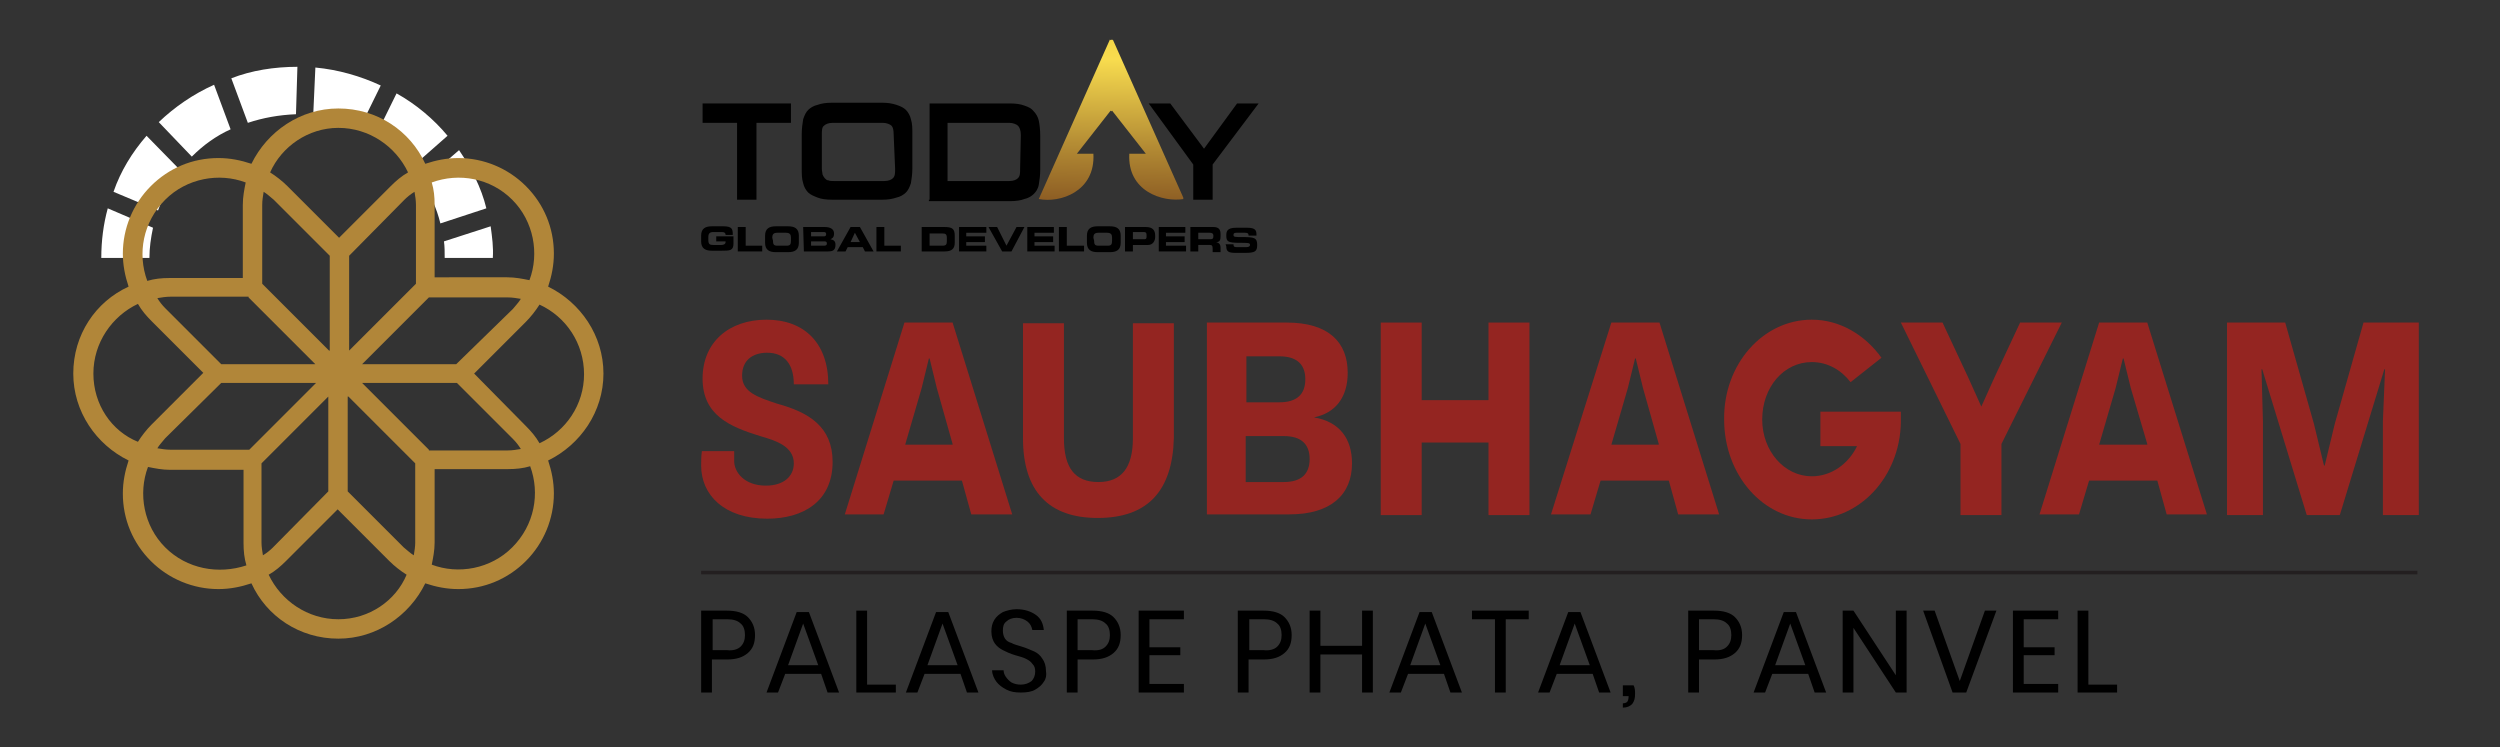 <?xml version="1.0" encoding="utf-8"?>
<!-- Generator: Adobe Illustrator 25.4.1, SVG Export Plug-In . SVG Version: 6.00 Build 0)  -->
<svg version="1.1" id="Layer_1" xmlns="http://www.w3.org/2000/svg" xmlns:xlink="http://www.w3.org/1999/xlink" x="0px" y="0px"
	 viewBox="0 0 348 104" style="enable-background:new 0 0 348 104;" xml:space="preserve">
<rect x="0" y="0" width="348" height="104" fill="#333333" stroke="none"/>
<style type="text/css">
	.st0{display:none;}
	.st1{display:inline;fill:url(#SVGID_1_);}
	.st2{display:inline;fill:url(#SVGID_00000088094711367151490190000000992241709322113185_);}
	.st3{display:inline;fill:url(#SVGID_00000174600603066422534120000014609776315992683427_);}
	.st4{display:inline;fill:url(#SVGID_00000134937435791074960450000008372273092863516854_);}
	.st5{fill:#FFFFFF;}
	.st6{fill:#B18639;}
	
		.st7{clip-path:url(#SVGID_00000011726906357865956100000004401324788838803123_);fill:url(#SVGID_00000089553524395089914150000008710868749674033588_);}
	.st8{fill:#942521;}
	.st9{fill:none;stroke:#231F20;stroke-width:0.5;stroke-miterlimit:10;}
</style>
<g class="st0">
	
		<linearGradient id="SVGID_1_" gradientUnits="userSpaceOnUse" x1="150.88" y1="-612.947" x2="162.308" y2="-666.376" gradientTransform="matrix(1 0 0 -1 0 -602)">
		<stop  offset="0" style="stop-color:#2B3990"/>
		<stop  offset="1" style="stop-color:#005938"/>
	</linearGradient>
	<path class="st1" d="M156.8,49.7c-6.2,0-11.3-4.7-11.3-11.3s5.1-11.2,11.3-11.2S168,31.8,168,38.4S163,49.7,156.8,49.7z
		 M156.8,43.3c2.8,0,4.3-2,4.3-4.9c0-3-1.5-4.9-4.3-4.9s-4.3,1.9-4.3,4.9C152.5,41.4,154,43.3,156.8,43.3z"/>
	
		<linearGradient id="SVGID_00000157986419206926248130000014552150019078054586_" gradientUnits="userSpaceOnUse" x1="173.749" y1="-608.056" x2="185.178" y2="-661.484" gradientTransform="matrix(1 0 0 -1 0 -602)">
		<stop  offset="0" style="stop-color:#2B3990"/>
		<stop  offset="1" style="stop-color:#006838"/>
	</linearGradient>
	<path style="display:inline;fill:url(#SVGID_00000157986419206926248130000014552150019078054586_);" d="M180.5,43.8l-3.3,5.7h-7.8
		l7.2-11.3L169,27.6h8.1l3.9,5.5l3.2-5.5h7.8l-7.1,11.1l7.7,10.8h-8.1L180.5,43.8z"/>
	
		<linearGradient id="SVGID_00000026143983882469382490000012606479470209224635_" gradientUnits="userSpaceOnUse" x1="198.174" y1="-602.831" x2="209.602" y2="-656.26" gradientTransform="matrix(1 0 0 -1 0 -602)">
		<stop  offset="0" style="stop-color:#2B3990"/>
		<stop  offset="1" style="stop-color:#006838"/>
	</linearGradient>
	<path style="display:inline;fill:url(#SVGID_00000026143983882469382490000012606479470209224635_);" d="M192.6,27.6h7.9l3.5,7.8
		l3.5-7.8h7.7l-7.9,15.3v6.7h-6.9v-6.7L192.6,27.6z"/>
</g>
<g class="st0">
	
		<linearGradient id="SVGID_00000170976257689059378280000014881520644114974622_" gradientUnits="userSpaceOnUse" x1="214.435" y1="-599.352" x2="225.864" y2="-652.781" gradientTransform="matrix(1 0 0 -1 0 -602)">
		<stop  offset="0" style="stop-color:#2B3990"/>
		<stop  offset="1" style="stop-color:#006838"/>
	</linearGradient>
	<path style="display:inline;fill:url(#SVGID_00000170976257689059378280000014881520644114974622_);" d="M251,74h-50v-9.9
		l23.6-25.2c1.8-1.9,3.3-3.7,4.5-5.3s2.2-3.1,3-4.4s1.3-2.6,1.6-3.7c0.3-1.2,0.5-2.3,0.5-3.3c0-3.2-0.8-5.8-2.5-7.6
		c-1.6-1.9-4-2.8-7-2.8c-1.7,0-3.2,0.3-4.5,0.9s-2.4,1.5-3.3,2.6s-1.6,2.4-2,3.9c-0.5,1.5-0.7,3.1-0.7,4.9h-14.5
		c0-3.3,0.6-6.4,1.8-9.3s2.9-5.4,5.1-7.6s4.9-3.9,8-5.2c2.9-1.4,6.4-2,10.3-2c3.8,0,7.2,0.5,10.2,1.4c3,1,5.4,2.3,7.4,4.1
		s3.5,3.9,4.6,6.5c1,2.6,1.6,5.5,1.6,8.7c0,2.4-0.4,4.8-1.2,7.1s-1.9,4.5-3.3,6.8s-3.1,4.6-5.1,6.9c-2,2.3-4.2,4.7-6.6,7.2
		l-12.9,13.6H251V74z"/>
</g>
<path class="st5" d="M68.3,31.5l-6.5,2.1c0.1,0.7,0.1,1.5,0.1,2.3h6.7C68.7,34.4,68.5,33,68.3,31.5z M43.9,9.4L43.6,16
	c2.3,0.2,4.5,0.9,6.5,1.8l2.9-5.9C50.2,10.6,47.1,9.7,43.9,9.4z M29.8,11.8c-2.9,1.3-5.5,3.1-7.7,5.2l4.6,4.8
	c1.6-1.6,3.4-2.9,5.4-3.8L29.8,11.8z M15,29c-0.6,2.2-0.9,4.5-0.9,6.9h6.7c0-1.4,0.2-2.8,0.5-4.2L15,29z M20.4,18.9
	c-2,2.3-3.6,4.9-4.6,7.8l6.2,2.6c0.7-2,1.8-3.9,3.1-5.6L20.4,18.9z M41.4,9.3c-3.2,0-6.4,0.5-9.2,1.6l2.3,6.2
	c2.1-0.7,4.3-1.1,6.7-1.2L41.4,9.3L41.4,9.3z M55.2,13l-2.9,5.9c1.9,1.2,3.6,2.6,5,4.4l5-4.4C60.4,16.6,57.9,14.5,55.2,13z
	 M63.9,20.9l-5.1,4.4c1.1,1.8,2,3.7,2.5,5.8l6.4-2.1C67,26.1,65.6,23.4,63.9,20.9z"/>
<path class="st6" d="M84,52c0-5.3-3.2-9.9-7.7-12.1c0.5-1.5,0.8-3,0.8-4.6c0-3.6-1.4-6.9-3.9-9.4S67.3,22,63.8,22
	c-1.6,0-3.1,0.3-4.6,0.8c-2.1-4.6-6.7-7.7-12.1-7.7c-5.3,0-9.9,3.2-12.1,7.7c-1.5-0.5-3-0.8-4.6-0.8c-3.6,0-6.9,1.4-9.4,3.9
	s-3.9,5.9-3.9,9.4c0,1.6,0.3,3.1,0.8,4.6c-4.6,2.1-7.7,6.7-7.7,12.1c0,5.3,3.2,9.9,7.7,12.1c-0.5,1.5-0.8,3-0.8,4.6
	c0,3.6,1.4,6.9,3.9,9.4s5.9,3.9,9.4,3.9c1.6,0,3.1-0.3,4.6-0.8c2.1,4.6,6.7,7.7,12.1,7.7c5.3,0,9.9-3.2,12.1-7.7
	c1.5,0.5,3,0.8,4.6,0.8c3.6,0,6.9-1.4,9.4-3.9s3.9-5.9,3.9-9.4c0-1.6-0.3-3.1-0.8-4.6C80.8,61.9,84,57.3,84,52 M71.3,27.8
	c3,3,3.8,7.5,2.4,11.2c-1-0.2-2-0.4-3.1-0.4H60.5V28.5c0-1.1-0.1-2.1-0.4-3.1C63.9,24,68.3,24.8,71.3,27.8z M59.7,62.6l-9.3-9.3
	h13.2l7.8,7.8c0.4,0.4,0.8,0.9,1.1,1.4c-0.6,0.1-1.2,0.2-1.8,0.2h-11V62.6z M38,76.2c-0.4,0.4-0.9,0.8-1.4,1.1
	c-0.1-0.6-0.2-1.2-0.2-1.8v-11l9.3-9.3v13.2L38,76.2z M56.3,27.8c0.4-0.4,0.9-0.8,1.4-1.1c0.1,0.6,0.2,1.2,0.2,1.8v11l-3.1,3.1
	l-6.2,6.2V35.6L56.3,27.8z M45.8,48.8l-6.2-6.2l-3.1-3.1v-11c0-0.6,0.1-1.2,0.2-1.8c0.5,0.3,0.9,0.7,1.4,1.1l7.8,7.8v13.2H45.8z
	 M34.6,41.4l3.1,3.1l6.2,6.2H30.8L23,42.9c-0.4-0.4-0.8-0.9-1.1-1.4c0.6-0.1,1.2-0.2,1.8-0.2h10.9V41.4z M30.8,53.3H44l-9.3,9.3h-11
	c-0.6,0-1.2-0.1-1.8-0.2c0.3-0.5,0.7-0.9,1.1-1.4L30.8,53.3z M48.5,55.2l9.3,9.3v11c0,0.6-0.1,1.2-0.2,1.8c-0.5-0.3-0.9-0.7-1.4-1.1
	l-7.8-7.8V55.2H48.5z M63.5,50.7H50.4l6.2-6.2l3.1-3.1h11c0.6,0,1.2,0.1,1.8,0.2c-0.3,0.5-0.7,0.9-1.1,1.4L63.5,50.7z M47.1,17.8
	c4.3,0,8,2.6,9.7,6.2c-0.9,0.5-1.7,1.2-2.4,1.9l-7.2,7.2L40,25.9c-0.7-0.7-1.6-1.4-2.4-1.9C39.2,20.4,42.9,17.8,47.1,17.8z M23,27.8
	c3-3,7.5-3.8,11.2-2.4c-0.2,1-0.4,2-0.4,3.1v10.2H23.6c-1.1,0-2.1,0.1-3.1,0.4C19.1,35.3,19.9,30.9,23,27.8z M13,52
	c0-4.3,2.6-8,6.2-9.7c0.5,0.9,1.2,1.7,1.9,2.4l7.2,7.2l-7.2,7.2c-0.7,0.7-1.4,1.6-1.9,2.4C15.5,60,13,56.3,13,52z M23,76.2
	c-3-3-3.8-7.5-2.4-11.2c1,0.2,2,0.4,3.1,0.4h10.2v10.2c0,1.1,0.1,2.1,0.4,3.1C30.4,80,26,79.2,23,76.2z M47.1,86.2
	c-4.3,0-8-2.6-9.7-6.2c0.9-0.5,1.7-1.2,2.4-1.9l7.2-7.2l7.2,7.2c0.7,0.7,1.6,1.4,2.4,1.9C55.1,83.6,51.4,86.2,47.1,86.2z M71.3,76.2
	c-3,3-7.5,3.8-11.2,2.4c0.2-1,0.4-2,0.4-3.1V65.3h10.2c1.1,0,2.1-0.1,3.1-0.4C75.2,68.7,74.4,73.1,71.3,76.2z M75.1,61.7
	c-0.5-0.9-1.2-1.7-1.9-2.4L66,52l7.2-7.2c0.7-0.7,1.4-1.6,1.9-2.4c3.7,1.7,6.2,5.4,6.2,9.7C81.3,56.3,78.8,60,75.1,61.7z"/>
<g>
	<g>
		<g>
			<g>
				<g>
					<g>
						<defs>
							<path id="SVGID_00000017490649105550774510000003903456565839496079_" d="M154.8,5.6l-0.1-0.1l-0.1,0.1l0-0.1v0.1l-0.1-0.1
								l-9.9,22.2c2.9,0.6,7.9-1,7.6-6.3h-2.3l4.7-6l0.1,0.1l0.1-0.1l4.7,6h-2.3c-0.3,5.2,4.6,6.8,7.6,6.3l-9.9-22.2L154.8,5.6z"/>
						</defs>
						<clipPath id="SVGID_00000155125154393488071550000001260282276712654246_">
							<use xlink:href="#SVGID_00000017490649105550774510000003903456565839496079_"  style="overflow:visible;"/>
						</clipPath>
						
							<linearGradient id="SVGID_00000018946258287042770260000012853400256033905571_" gradientUnits="userSpaceOnUse" x1="-1860.855" y1="491.029" x2="-1860.474" y2="491.029" gradientTransform="matrix(1.621 -92.06 -92.06 -1.621 48375.254 -170481.266)">
							<stop  offset="0" style="stop-color:#7B481D"/>
							<stop  offset="0.116" style="stop-color:#8B5B23"/>
							<stop  offset="0.351" style="stop-color:#B48C34"/>
							<stop  offset="0.682" style="stop-color:#F6DA4E"/>
							<stop  offset="0.69" style="stop-color:#F8DC4F"/>
							<stop  offset="1" style="stop-color:#EAC82C"/>
						</linearGradient>
						
							<polygon style="clip-path:url(#SVGID_00000155125154393488071550000001260282276712654246_);fill:url(#SVGID_00000018946258287042770260000012853400256033905571_);" points="
							144.4,28.3 144.8,5.2 165,5.5 164.7,28.6 						"/>
					</g>
				</g>
			</g>
		</g>
	</g>
	<polygon points="97.8,14.4 97.8,17.1 102.6,17.1 102.6,27.8 105.3,27.8 105.3,17.1 110.1,17.1 110.1,14.4 	"/>
	<path d="M124.4,18.8L124.4,18.8c0-0.7-0.1-1.1-0.3-1.3c-0.2-0.2-0.7-0.4-1.2-0.4h-7c-0.6,0-1,0.2-1.2,0.4c-0.3,0.2-0.3,0.7-0.3,1.3
		v4.7c0,0.3,0.1,0.6,0.1,0.8c0.1,0.2,0.2,0.4,0.3,0.5c0.2,0.2,0.3,0.3,0.5,0.3c0.2,0.1,0.5,0.1,0.8,0.1h7c0.6,0,1-0.2,1.2-0.4
		c0.3-0.3,0.3-0.7,0.3-1.3L124.4,18.8L124.4,18.8z M115.8,27.8c-0.8,0-1.5-0.1-2-0.3c-0.5-0.2-1-0.4-1.3-0.7
		c-0.3-0.3-0.6-0.8-0.7-1.3c-0.2-0.6-0.2-1.3-0.2-2.1v-4.7c0-0.8,0.1-1.5,0.2-2.1c0.2-0.6,0.4-1,0.7-1.3c0.3-0.3,0.8-0.6,1.3-0.7
		c0.5-0.2,1.2-0.3,2-0.3h7c0.8,0,1.4,0.1,2,0.3c0.6,0.2,1,0.4,1.3,0.7c0.3,0.3,0.6,0.8,0.7,1.3c0.2,0.6,0.2,1.3,0.2,2.1v4.7
		c0,0.8-0.1,1.5-0.2,2.1c-0.2,0.6-0.4,1-0.7,1.3c-0.3,0.3-0.8,0.6-1.3,0.7c-0.6,0.2-1.2,0.3-2,0.3C122.8,27.8,115.8,27.8,115.8,27.8
		z"/>
	<path d="M142.1,18.8L142.1,18.8c0-0.7-0.2-1.1-0.4-1.3c-0.2-0.2-0.7-0.4-1.2-0.4h-8.6v8.1h8.6c0.6,0,1-0.2,1.2-0.4
		c0.3-0.3,0.3-0.7,0.3-1.3L142.1,18.8L142.1,18.8z M129.4,27.8V14.4h11.2c0.8,0,1.5,0.1,2,0.3c0.6,0.2,1,0.4,1.3,0.8
		c0.3,0.3,0.6,0.8,0.7,1.3s0.2,1.2,0.2,2.1v4.7c0,0.8-0.1,1.5-0.2,2.1s-0.4,1-0.7,1.3s-0.8,0.6-1.3,0.7c-0.5,0.2-1.2,0.3-2,0.3
		h-11.3v-0.2H129.4z"/>
	<polygon points="166.1,27.8 166.1,22.9 159.9,14.4 162.9,14.4 167.6,20.7 172.2,14.4 175.2,14.4 168.8,22.9 168.8,27.8 	"/>
	<path d="M97.6,32.8c0-1,0.6-1.3,1.5-1.3h1.6c1.2,0,1.3,0.4,1.3,1.1v0.1h-1c0-0.3-0.2-0.4-0.5-0.4h-1.2c-0.5,0-0.7,0.2-0.7,0.7v0.4
		c0,0.6,0.2,0.7,0.7,0.7h1.1c0.3,0,0.6-0.1,0.6-0.4v-0.1h-1.3v-0.7h2.4v1c0,1-0.5,1-1.7,1h-1.3c-0.9,0-1.5-0.3-1.5-1.3V32.8
		L97.6,32.8z"/>
	<polygon points="102.7,31.6 103.8,31.6 103.8,34.2 106.1,34.2 106.1,35 102.7,35 	"/>
	<path d="M107.6,33.5L107.6,33.5c0,0.5,0.1,0.7,0.6,0.7h1.3c0.5,0,0.6-0.2,0.6-0.7v-0.4c0-0.4-0.1-0.7-0.7-0.7h-1.2
		c-0.6,0-0.7,0.3-0.7,0.7L107.6,33.5L107.6,33.5z M106.5,32.8c0-1,0.6-1.3,1.5-1.3h1.7c0.9,0,1.5,0.3,1.5,1.3v1c0,1-0.6,1.3-1.5,1.3
		H108c-0.9,0-1.5-0.3-1.5-1.3V32.8z"/>
	<path d="M112.9,34.2L112.9,34.2h1.8c0.3,0,0.4-0.1,0.4-0.3c0-0.3-0.2-0.3-0.4-0.3h-1.8V34.2z M112.9,32.9L112.9,32.9h1.8
		c0.2,0,0.3-0.1,0.3-0.3s-0.1-0.3-0.3-0.3h-1.8V32.9z M111.8,31.6h3c0.8,0,1.3,0.3,1.3,0.9c0,0.6-0.3,0.7-0.5,0.8l0,0
		c0.5,0.1,0.7,0.3,0.7,0.8c0,0.8-0.5,0.9-1,0.9h-3.4L111.8,31.6L111.8,31.6z"/>
	<path d="M118.4,33.7L118.4,33.7h1.3l-0.7-1.3L118.4,33.7z M118.4,31.6h1.3l1.9,3.4h-1.2l-0.3-0.6H118l-0.3,0.6h-1.2L118.4,31.6z"/>
	<polygon points="122,31.6 123.1,31.6 123.1,34.2 125.4,34.2 125.4,35 122,35 	"/>
	<path d="M129.4,34.2L129.4,34.2h1.8c0.5,0,0.6-0.2,0.6-0.6v-0.5c0-0.5-0.2-0.6-0.6-0.6h-1.8V34.2z M128.3,31.6h3.2
		c1.1,0,1.4,0.3,1.4,1.2v1c0,0.8-0.4,1.2-1.4,1.2h-3.2V31.6z"/>
	<polygon points="133.5,31.6 137.3,31.6 137.3,32.4 134.5,32.4 134.5,32.9 137.1,32.9 137.1,33.7 134.5,33.7 134.5,34.2 137.3,34.2 
		137.3,35 133.5,35 	"/>
	<polygon points="137.6,31.6 138.8,31.6 140.1,34.2 141.5,31.6 142.6,31.6 140.8,35 139.5,35 	"/>
	<polygon points="143,31.6 146.7,31.6 146.7,32.4 144,32.4 144,32.9 146.6,32.9 146.6,33.7 144,33.7 144,34.2 146.8,34.2 146.8,35 
		143,35 	"/>
	<polygon points="147.4,31.6 148.5,31.6 148.5,34.2 150.9,34.2 150.9,35 147.4,35 	"/>
	<path d="M152.3,33.5L152.3,33.5c0,0.5,0.1,0.7,0.6,0.7h1.3c0.5,0,0.6-0.2,0.6-0.7v-0.4c0-0.4-0.1-0.7-0.7-0.7h-1.2
		c-0.6,0-0.7,0.3-0.7,0.7L152.3,33.5L152.3,33.5z M151.3,32.8c0-1,0.6-1.3,1.5-1.3h1.7c0.9,0,1.5,0.3,1.5,1.3v1c0,1-0.6,1.3-1.5,1.3
		h-1.7c-0.9,0-1.5-0.3-1.5-1.3V32.8z"/>
	<path d="M157.7,33.3L157.7,33.3h1.6c0.3,0,0.3-0.2,0.3-0.4v-0.2c0-0.3-0.1-0.4-0.4-0.4h-1.5L157.7,33.3L157.7,33.3z M156.6,31.6
		h2.9c1,0,1.3,0.5,1.3,1.2V33c0,0.5-0.3,1.1-1,1.1h-2.1V35h-1.1V31.6L156.6,31.6z"/>
	<polygon points="161.3,31.6 165,31.6 165,32.4 162.3,32.4 162.3,32.9 164.9,32.9 164.9,33.7 162.3,33.7 162.3,34.2 165.1,34.2 
		165.1,35 161.3,35 	"/>
	<path d="M166.8,33.3L166.8,33.3h1.7c0.3,0,0.4-0.1,0.4-0.4v-0.1c0-0.3-0.2-0.4-0.5-0.4h-1.6L166.8,33.3L166.8,33.3z M165.7,31.6
		h3.2c0.8,0,1,0.4,1,1v0.3c0,0.5-0.1,0.8-0.6,0.8l0,0c0.3,0.1,0.6,0.2,0.6,0.8v0.6h-1.1v-0.5c0-0.4-0.1-0.5-0.4-0.5h-1.6V35h-1.1
		L165.7,31.6L165.7,31.6z"/>
	<path d="M170.6,34h1.1c0,0.4,0.2,0.4,0.5,0.4h1.3c0.3,0,0.5-0.1,0.5-0.3c0-0.3-0.2-0.3-1.5-0.3c-1.6,0-1.8-0.2-1.8-1
		c0-0.6,0.1-1.1,1.4-1.1h1.5c1.2,0,1.3,0.4,1.3,1v0.1h-1.1c0-0.3-0.1-0.4-0.5-0.4h-1.2c-0.3,0-0.4,0.1-0.4,0.3
		c0,0.3,0.2,0.3,1.3,0.3c1.6,0,2,0.1,2,1.1c0,0.9-0.3,1.1-1.7,1.1H172c-1,0-1.3-0.2-1.3-0.9L170.6,34L170.6,34z"/>
</g>
<g>
	<path class="st8" d="M97.6,64.8c0-0.4,0-1.3,0.1-2h4.5c0,0.3,0,1,0,1.4c0,1.5,1.4,3.4,4.4,3.4c2.5,0,3.9-1.3,3.9-3.1
		c0-2.4-2.6-3.2-4.7-3.8c-4.2-1.3-8-2.9-8-8s3.7-8.2,8.9-8.2c5.2,0,8.6,3.2,8.6,9h-4.8c0-2.8-1.3-4.4-3.7-4.4
		c-2.1,0-3.5,1.1-3.5,3.2c0,2.3,2.2,3,4.9,3.9c4.4,1.2,7.7,3.2,7.7,8.1c0,5.5-4.1,7.9-9.1,7.9C100.8,72.2,97.6,68.9,97.6,64.8"/>
	<path class="st8" d="M125.9,44.9h6.7l8.3,26.7h-5.7l-1.3-4.7h-9.5l-1.4,4.7h-5.4L125.9,44.9z M132.6,61.8l-2.2-7.8l-1-4.1h-0.1
		l-1,4.1l-2.3,7.9h6.6V61.8z"/>
	<path class="st8" d="M152.8,72.1c-6.8,0-10.4-3.7-10.4-11.1V45h5.7v16c0,4.1,1.5,6.1,4.8,6.1c3.2,0,4.8-2,4.8-6.1V45h5.7v16
		C163.2,68.4,159.7,72.1,152.8,72.1"/>
	<path class="st8" d="M168,44.9h11.1c5.8,0,8.5,2.7,8.5,7c0,3.4-1.7,5.6-4.7,6.2l0,0c3.6,0.6,5.3,3,5.3,6.4c0,4.4-3,7.1-8.7,7.1H168
		L168,44.9L168,44.9z M178.1,56c2.4,0,3.6-1.1,3.6-3.2c0-2.1-1.2-3.2-3.6-3.2h-4.6V56H178.1z M178.7,67.1c2.4,0,3.6-1.1,3.6-3.2
		s-1.2-3.2-3.6-3.2h-5.3v6.4H178.7z"/>
	<polygon class="st8" points="212.9,71.7 207.2,71.7 207.2,61.6 197.9,61.6 197.9,71.7 192.2,71.7 192.2,44.9 197.9,44.9 
		197.9,55.7 207.2,55.7 207.2,44.9 212.9,44.9 	"/>
	<path class="st8" d="M224.3,44.9h6.7l8.3,26.7h-5.7l-1.3-4.7h-9.5l-1.4,4.7h-5.5L224.3,44.9z M230.9,61.8l-2.2-7.8l-1-4.1h-0.1
		l-1,4.1l-2.3,7.9h6.6V61.8z"/>
	<path class="st8" d="M252.2,44.5c3.9,0,7.4,2.1,9.7,5.3l-4.3,3.4c-1.3-1.7-3.2-2.8-5.4-2.8c-3.9,0-6.9,3.5-6.9,8
		c0,4.4,3.1,7.9,6.9,7.9c2.7,0,5.1-1.7,6.3-4.2h-5.1v-4.8h11.2v1.6c-0.2,7.5-5.7,13.4-12.4,13.4c-6.8,0-12.2-6.2-12.2-13.9
		C239.9,50.7,245.4,44.5,252.2,44.5"/>
	<polygon class="st8" points="278.6,61.8 278.6,71.7 272.9,71.7 272.9,61.8 264.6,44.9 270.4,44.9 274,52.6 275.8,56.6 277.6,52.6 
		281.2,44.9 287,44.9 	"/>
	<path class="st8" d="M292.2,44.9h6.7l8.3,26.7h-5.6l-1.3-4.7h-9.5l-1.4,4.7h-5.5L292.2,44.9z M298.9,61.8l-2.3-7.8l-1-4.1h-0.1
		l-1,4.1l-2.3,7.9h6.7V61.8z"/>
	<polygon class="st8" points="336.7,71.7 331.7,71.7 331.7,58.6 332,51.4 331.9,51.4 325.7,71.7 321.1,71.7 314.9,51.4 314.8,51.4 
		315,58.6 315,71.7 310,71.7 310,44.9 318.1,44.9 322.1,59 323.5,64.8 323.6,64.8 325,59 329,44.9 336.7,44.9 	"/>
</g>
<line class="st9" x1="336.5" y1="79.7" x2="97.6" y2="79.7"/>
<g>
	<path d="M99.1,91.8v4.6h-1.5V85h3.6c1.3,0,2.3,0.3,2.9,0.9c0.6,0.6,1,1.4,1,2.5c0,1.1-0.3,1.9-1,2.5c-0.7,0.6-1.6,0.9-2.9,0.9H99.1
		z M103.1,90c0.4-0.4,0.6-0.9,0.6-1.6c0-0.7-0.2-1.3-0.6-1.6c-0.4-0.4-1-0.6-1.9-0.6h-2v4.3h2C102,90.6,102.7,90.4,103.1,90z"/>
	<path d="M114.3,93.8h-5l-1,2.6h-1.6l4.2-11.2h1.7l4.2,11.2h-1.6L114.3,93.8z M113.9,92.6l-2.1-5.8l-2.1,5.8H113.9z"/>
	<path d="M120.7,95.3h4v1.1h-5.5V85h1.5V95.3z"/>
	<path d="M133.7,93.8h-5l-1,2.6h-1.6l4.2-11.2h1.7l4.2,11.2h-1.6L133.7,93.8z M133.3,92.6l-2.1-5.8l-2.1,5.8H133.3z"/>
	<path d="M145.3,94.9c-0.3,0.5-0.7,0.8-1.2,1.1c-0.5,0.3-1.2,0.4-2,0.4c-0.8,0-1.4-0.1-2-0.4c-0.6-0.3-1.1-0.7-1.4-1.1
		s-0.6-1-0.6-1.6h1.6c0,0.3,0.1,0.6,0.3,0.9c0.2,0.3,0.5,0.6,0.8,0.8c0.4,0.2,0.8,0.3,1.3,0.3c0.6,0,1.1-0.2,1.5-0.5
		c0.3-0.3,0.5-0.8,0.5-1.3c0-0.5-0.1-0.8-0.4-1.1c-0.2-0.3-0.5-0.5-0.9-0.7s-0.8-0.3-1.5-0.5c-0.7-0.2-1.3-0.5-1.7-0.7
		c-0.4-0.2-0.8-0.5-1.1-0.9s-0.5-1-0.5-1.7c0-0.6,0.1-1.1,0.4-1.6c0.3-0.5,0.7-0.8,1.2-1.1c0.5-0.2,1.2-0.4,1.9-0.4
		c1.1,0,2,0.3,2.7,0.8c0.7,0.5,1,1.2,1.1,2.1h-1.6c-0.1-0.5-0.3-0.9-0.7-1.2c-0.4-0.3-0.9-0.5-1.5-0.5c-0.6,0-1.1,0.2-1.4,0.5
		c-0.4,0.3-0.5,0.7-0.5,1.3c0,0.4,0.1,0.8,0.3,1.1c0.2,0.3,0.5,0.5,0.9,0.6c0.3,0.2,0.8,0.3,1.4,0.5c0.7,0.2,1.3,0.5,1.8,0.7
		c0.4,0.2,0.8,0.5,1.1,1c0.3,0.4,0.5,1,0.5,1.7C145.7,94,145.6,94.5,145.3,94.9z"/>
	<path d="M150,91.8v4.6h-1.5V85h3.6c1.3,0,2.3,0.3,2.9,0.9c0.6,0.6,1,1.4,1,2.5c0,1.1-0.3,1.9-1,2.5c-0.7,0.6-1.6,0.9-2.9,0.9H150z
		 M153.9,90c0.4-0.4,0.6-0.9,0.6-1.6c0-0.7-0.2-1.3-0.6-1.6c-0.4-0.4-1-0.6-1.9-0.6h-2v4.3h2C152.9,90.6,153.5,90.4,153.9,90z"/>
	<path d="M160,86.2v3.9h4.3v1.1H160v4h4.8v1.2h-6.3V85h6.3v1.2H160z"/>
	<path d="M173.8,91.8v4.6h-1.5V85h3.6c1.3,0,2.3,0.3,2.9,0.9c0.6,0.6,1,1.4,1,2.5c0,1.1-0.3,1.9-1,2.5c-0.7,0.6-1.6,0.9-2.9,0.9
		H173.8z M177.8,90c0.4-0.4,0.6-0.9,0.6-1.6c0-0.7-0.2-1.3-0.6-1.6c-0.4-0.4-1-0.6-1.9-0.6h-2v4.3h2C176.7,90.6,177.4,90.4,177.8,90
		z"/>
	<path d="M191.1,85v11.4h-1.5v-5.3h-5.8v5.3h-1.5V85h1.5v4.9h5.8V85H191.1z"/>
	<path d="M201,93.8h-5l-1,2.6h-1.6l4.2-11.2h1.7l4.2,11.2h-1.6L201,93.8z M200.5,92.6l-2.1-5.8l-2.1,5.8H200.5z"/>
	<path d="M212.8,85v1.2h-3.2v10.2h-1.5V86.2h-3.2V85H212.8z"/>
	<path d="M221.7,93.8h-5l-1,2.6h-1.6l4.2-11.2h1.7l4.2,11.2h-1.6L221.7,93.8z M221.3,92.6l-2.1-5.8l-2.1,5.8H221.3z"/>
	<path d="M227.6,96.6c0,0.6-0.1,1-0.4,1.4c-0.3,0.3-0.7,0.5-1.3,0.5v-0.6c0.3,0,0.5-0.1,0.6-0.2s0.2-0.4,0.2-0.7v-0.1h-0.8v-1.5h1.5
		C227.6,95.8,227.6,96.2,227.6,96.6z"/>
	<path d="M236.5,91.8v4.6H235V85h3.6c1.3,0,2.3,0.3,2.9,0.9c0.6,0.6,1,1.4,1,2.5c0,1.1-0.3,1.9-1,2.5c-0.7,0.6-1.6,0.9-2.9,0.9
		H236.5z M240.4,90c0.4-0.4,0.6-0.9,0.6-1.6c0-0.7-0.2-1.3-0.6-1.6c-0.4-0.4-1-0.6-1.9-0.6h-2v4.3h2C239.4,90.6,240,90.4,240.4,90z"
		/>
	<path d="M251.7,93.8h-5l-1,2.6h-1.6l4.2-11.2h1.7l4.2,11.2h-1.6L251.7,93.8z M251.3,92.6l-2.1-5.8l-2.1,5.8H251.3z"/>
	<path d="M265.4,96.4h-1.5l-5.9-9v9h-1.5V85h1.5l5.9,9v-9h1.5V96.4z"/>
	<path d="M269.3,85l3.5,9.8l3.5-9.8h1.6l-4.2,11.4h-1.9L267.7,85H269.3z"/>
	<path d="M281.7,86.2v3.9h4.3v1.1h-4.3v4h4.8v1.2h-6.3V85h6.3v1.2H281.7z"/>
	<path d="M290.7,95.3h4v1.1h-5.5V85h1.5V95.3z"/>
</g>
</svg>

